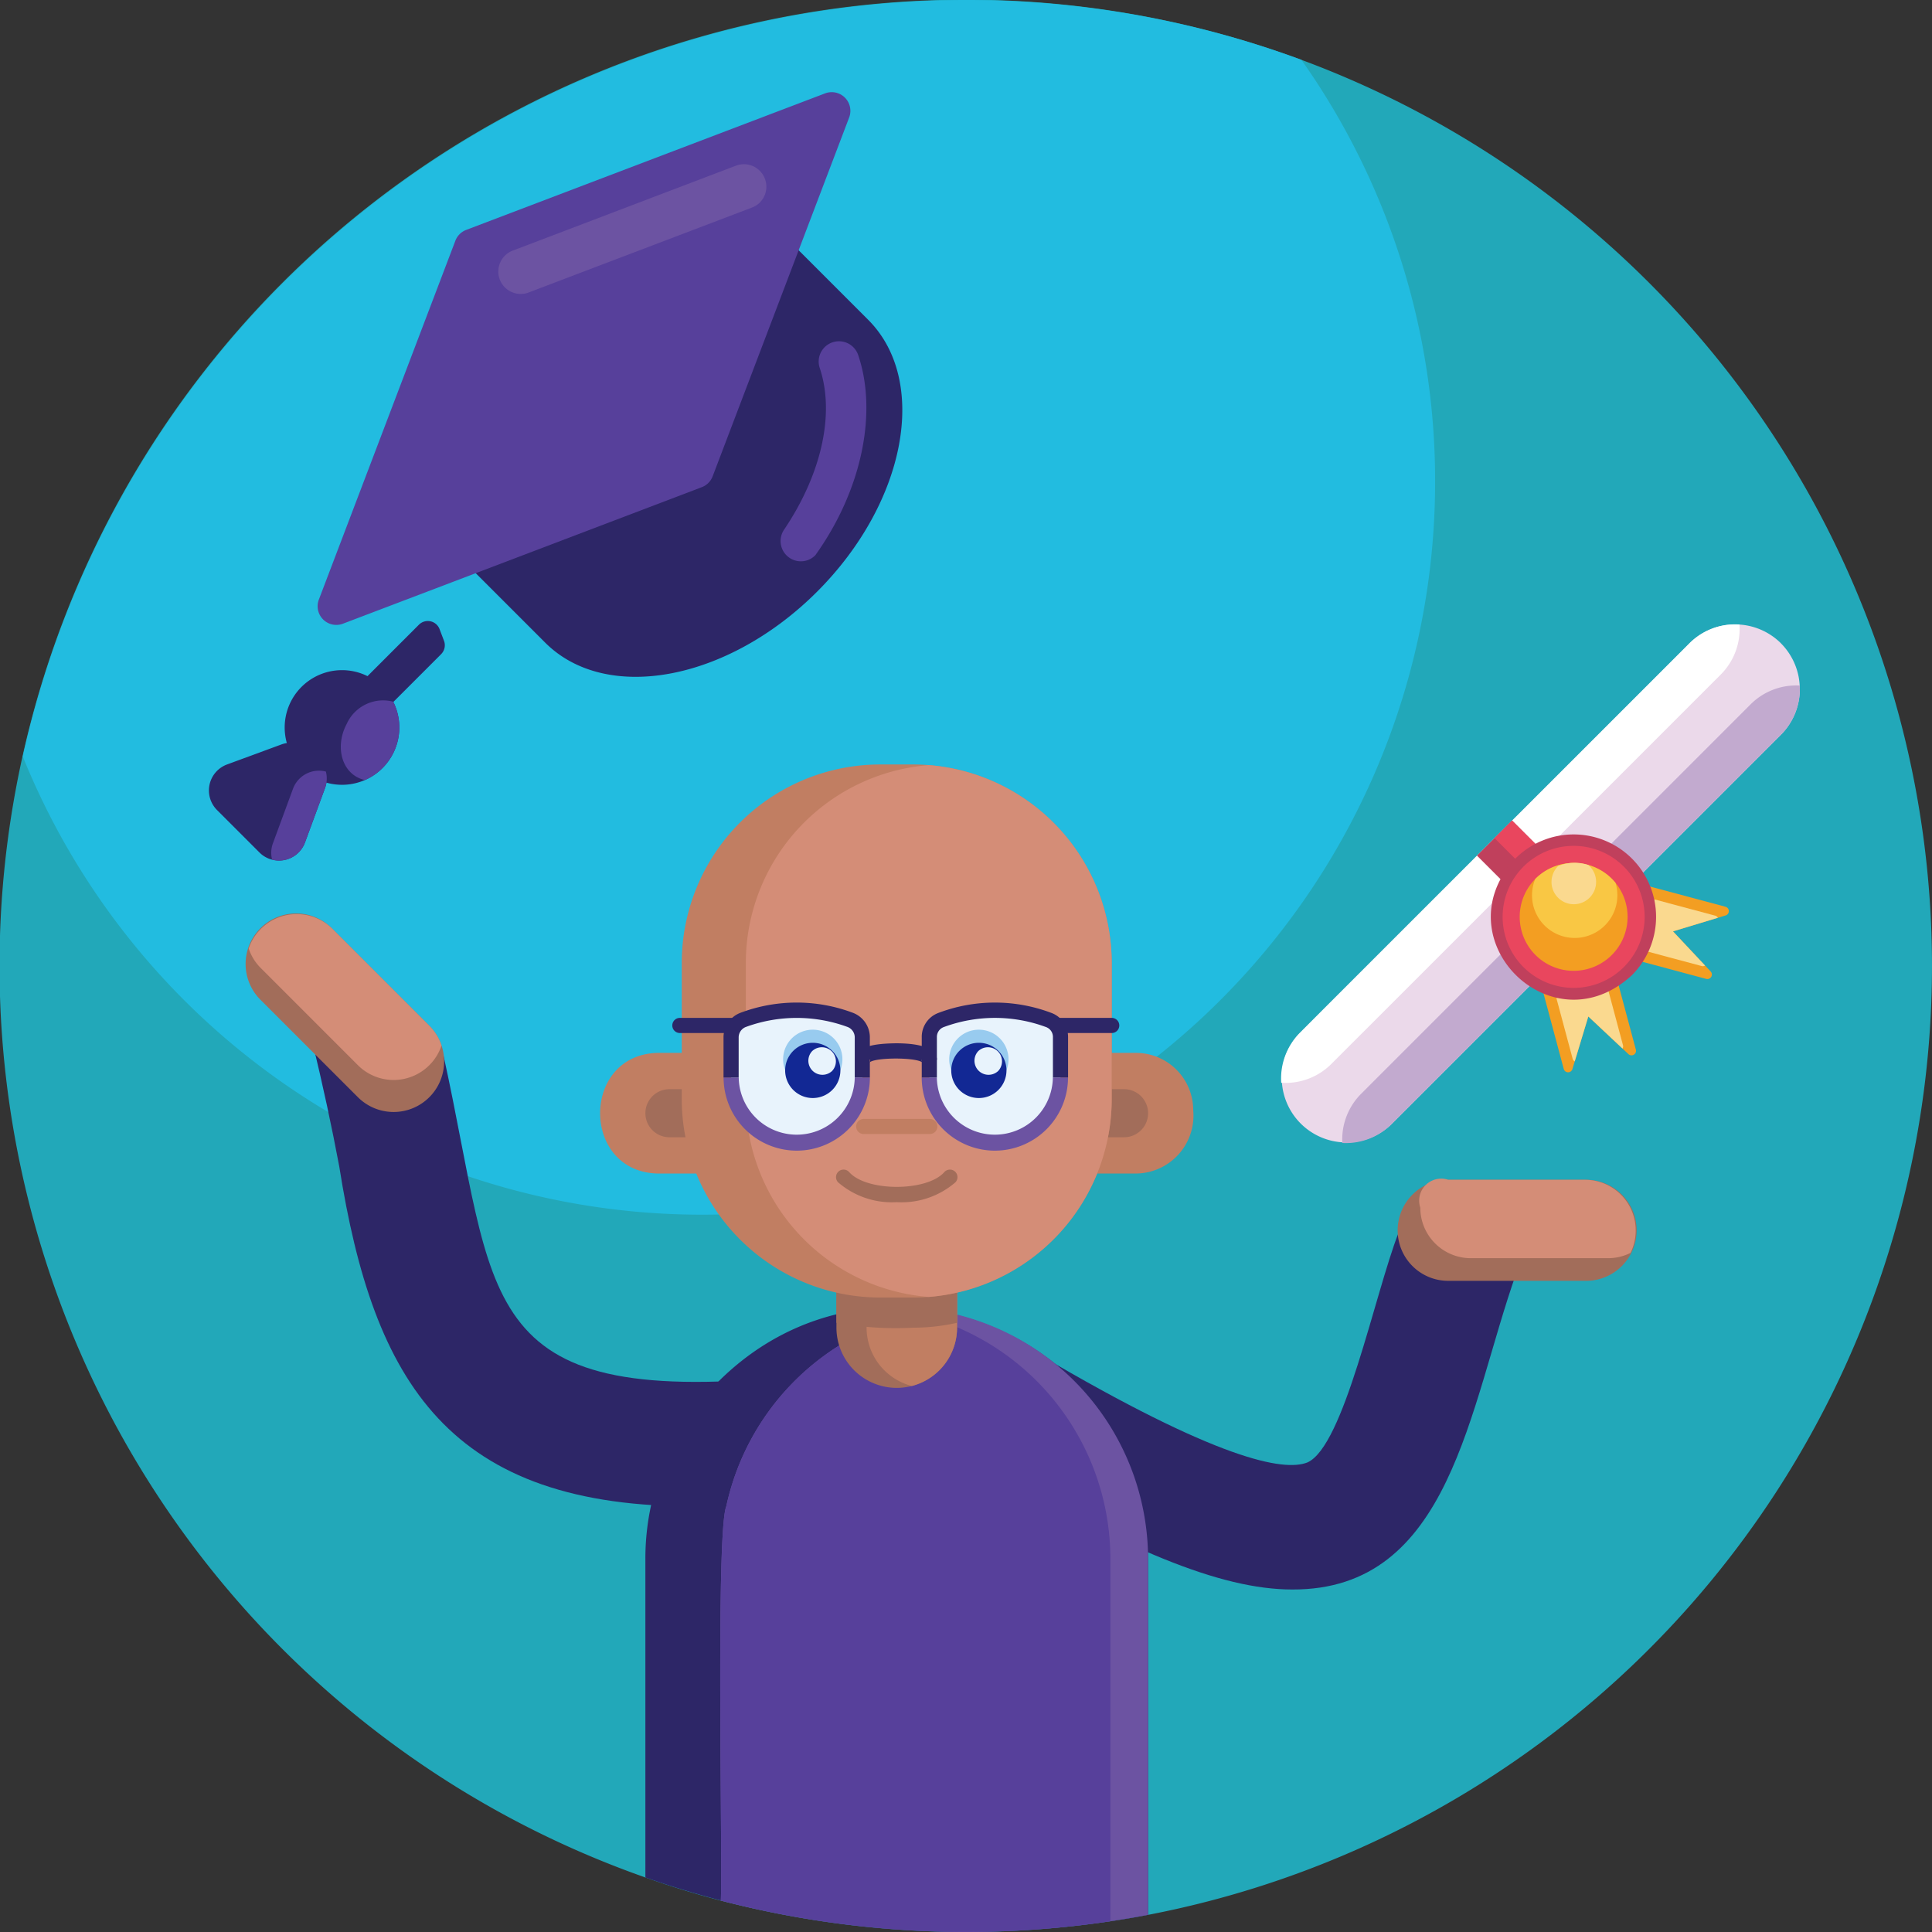 <svg xmlns="http://www.w3.org/2000/svg" width="162.001" height="162.001" viewBox="0 0 162.001 162.001"><rect x="0" y="0" width="162.001" height="162.001" fill="#333333" stroke="none"/><defs><style>.a{fill:#22a8b9;}.b{fill:#22bce0;}.c{fill:#2d2667;}.d{fill:#57409b;}.e{fill:#6c53a2;}.f{fill:#a26d5a;}.g{fill:#d48d77;}.h{fill:#c17e62;}.i{fill:none;}.j{fill:#eab39b;}.k{fill:#122894;}.l{fill:#e8f3fc;}.m{fill:#98cbef;}.n{fill:#ebd9ea;}.o{fill:#c2aacf;}.p{fill:#fff;}.q{fill:#c0405c;}.r{fill:#e9465e;}.s{fill:#f39e22;}.t{fill:#fad98f;}.u{fill:#f9c744;}</style></defs><path class="a" d="M162,81a81.03,81.03,0,0,1-65.734,79.564q-1.571.3-3.161.538a81.747,81.747,0,0,1-32.666-1.734q-3.218-.84-6.325-1.94A81.02,81.02,0,1,1,162,81Z" transform="translate(0 0)"/><path class="b" d="M124.465,40.408A61.453,61.453,0,0,1,6.04,63.437,81.076,81.076,0,0,1,113.255,5.018a61.154,61.154,0,0,1,11.21,35.39Z" transform="translate(-4.129)"/><g transform="translate(17.519 7.724)"><g transform="translate(21.648 12.536)"><path class="c" d="M149.079,64.885a1.323,1.323,0,0,1,2.172-.465l6.164,6.164c5.114,5.114,3.2,15.323-4.277,22.8s-17.683,9.39-22.8,4.277l-6.164-6.164a1.323,1.323,0,0,1,.465-2.171L141.79,82.8a1.322,1.322,0,0,0,.766-.766Z" transform="translate(-123.788 -64.033)"/><g transform="translate(26.288 8.356)"><path class="d" d="M209.785,108.382a1.7,1.7,0,0,1-2.613-2.156c3.146-4.668,4.261-9.73,2.981-13.541a1.7,1.7,0,1,1,3.226-1.083C215.015,96.439,213.683,102.938,209.785,108.382Z" transform="translate(-206.872 -90.442)"/></g></g><g transform="translate(9.111)"><path class="d" d="M128.739,26.537,117.291,56.63a1.566,1.566,0,0,1-.907.907L86.291,68.985a1.566,1.566,0,0,1-2.02-2.02L95.719,36.872a1.566,1.566,0,0,1,.907-.907l30.093-11.448a1.566,1.566,0,0,1,2.02,2.02Z" transform="translate(-84.165 -24.411)"/><g transform="translate(15.202 6.035)"><path class="e" d="M154.1,46.7a1.872,1.872,0,0,1-.66.426L134.759,54.23a1.879,1.879,0,1,1-1.336-3.511L152.1,43.613a1.883,1.883,0,0,1,2,3.085Z" transform="translate(-132.212 -43.483)"/></g></g><g transform="translate(0 44.35)"><g transform="translate(10.985)"><path class="c" d="M98.575,167.356l-6.322,6.321-2.166-2.166,6.626-6.626a1.053,1.053,0,0,1,1.728.37l.373.981a1.053,1.053,0,0,1-.24,1.118Z" transform="translate(-90.088 -164.578)"/></g><path class="c" d="M83.6,185.758a4.807,4.807,0,1,1,0-6.8A4.812,4.812,0,0,1,83.6,185.758Z" transform="translate(-69.043 -173.432)"/><path class="c" d="M60.666,206.635a2.249,2.249,0,0,1-1.064-.607l-3.552-3.552a2.323,2.323,0,0,1,.84-3.824l4.563-1.68a2.326,2.326,0,0,1,2.447.537l.669.669a2.333,2.333,0,0,1,.537,2.447l-1.68,4.563A2.32,2.32,0,0,1,60.666,206.635Z" transform="translate(-55.369 -186.625)"/><g transform="translate(5.224 6.615)"><path class="d" d="M71.954,211.7a2.313,2.313,0,0,1,.07-1.379l1.68-4.563a2.319,2.319,0,0,1,2.76-1.446,2.313,2.313,0,0,1-.07,1.379l-1.68,4.563A2.321,2.321,0,0,1,71.954,211.7Z" transform="translate(-71.88 -198.304)"/><path class="d" d="M93.816,191.2a4.759,4.759,0,0,1-1.473,1.006c-1.928-.43-2.568-2.759-1.533-4.7a3.346,3.346,0,0,1,3.906-1.87A4.824,4.824,0,0,1,93.816,191.2Z" transform="translate(-84.484 -185.486)"/></g></g></g><g transform="translate(20.636 64.106)"><g transform="translate(61.106 39.259)"><path class="c" d="M284.952,356.6c-6,0-13.992-3.312-26.611-10.757l5.306-8.993c15.1,8.911,20.612,9.869,22.571,9.1,3.079-1.334,5.635-14.066,7.651-19.266l9.89,3.35C299.756,341.306,298.281,356.662,284.952,356.6Z" transform="translate(-258.342 -326.683)"/></g><g transform="translate(96.563 34.823)"><path class="f" d="M370.4,316.9a4.237,4.237,0,0,0,4.237,4.237h11.5a4.237,4.237,0,1,0,0-8.473h-11.5A4.242,4.242,0,0,0,370.4,316.9Z" transform="translate(-370.404 -312.666)"/><path class="g" d="M376.4,315a4.237,4.237,0,0,0,4.237,4.237h11.5a4.2,4.2,0,0,0,1.889-.443,4.254,4.254,0,0,0-3.787-6.132h-11.5A1.848,1.848,0,0,0,376.4,315Z" transform="translate(-374.505 -312.665)"/></g><g transform="translate(5.598 23.474)"><path class="c" d="M115.249,315.526c-20.932.147-27.256-10.344-30.126-28.507-.6-3.2-1.4-6.958-2.211-10.222l10.956.928c4.5,20.41,2.4,29.444,28.734,26.964l1.02,10.391c-3.015.3-5.8.446-8.372.446Z" transform="translate(-82.911 -276.796)"/></g><g transform="translate(0 12.527)"><path class="f" d="M80.583,257.567a4.236,4.236,0,0,1-5.991,0l-8.135-8.135a4.237,4.237,0,1,1,5.992-5.991l8.135,8.135A4.241,4.241,0,0,1,80.583,257.567Z" transform="translate(-65.218 -242.199)"/><path class="g" d="M81.049,254.906a4.236,4.236,0,0,1-5.991,0l-8.135-8.135a4.206,4.206,0,0,1-1.023-1.649,4.253,4.253,0,0,1,7.014-1.658l8.135,8.135a4.217,4.217,0,0,1,1.022,1.653A4.217,4.217,0,0,1,81.049,254.906Z" transform="translate(-65.684 -242.222)"/></g><g transform="translate(33.48 45.513)"><path class="c" d="M213.182,367.528v29.866a81.542,81.542,0,0,1-42.152-3.136v-26.73a21.034,21.034,0,0,1,6.126-14.858C190.468,339.421,213.069,348.717,213.182,367.528Z" transform="translate(-171.03 -346.448)"/><path class="e" d="M226.741,368.042v29.866a81.941,81.941,0,0,1-35.827-1.2c.167-3.058-.444-30.842.459-33.058a21.181,21.181,0,0,1,15.868-16.146c.523-.119,1.052-.228,1.588-.307.642.095,1.272.221,1.9.377A21.138,21.138,0,0,1,226.741,368.042Z" transform="translate(-184.589 -346.962)"/><path class="d" d="M223.58,368.7v30.4a81.983,81.983,0,0,1-32.666-1.734c.167-3.058-.444-30.842.459-33.058a21.171,21.171,0,0,1,15.153-15.966c.238-.065.478-.122.718-.18a20.713,20.713,0,0,1,2.863.883A21.11,21.11,0,0,1,223.58,368.7Z" transform="translate(-184.589 -347.625)"/></g><g transform="translate(29.684)"><g transform="translate(0 24.181)"><path class="h" d="M172.719,283.835a4.86,4.86,0,0,1-4.805,5.31h-4.06c-6.425-.157-6.425-9.959,0-10.116h4.06A4.805,4.805,0,0,1,172.719,283.835Z" transform="translate(-159.035 -279.03)"/><path class="h" d="M286.655,283.835a4.86,4.86,0,0,1-4.805,5.31h-4.06c-6.425-.157-6.425-9.959,0-10.116h4.06A4.805,4.805,0,0,1,286.655,283.835Z" transform="translate(-236.922 -279.03)"/><g transform="translate(3.797 3.043)"><path class="f" d="M182.625,290.661a2.015,2.015,0,0,1-2.015,2.015H173.05a2.015,2.015,0,1,1,0-4.03h7.559A2.016,2.016,0,0,1,182.625,290.661Z" transform="translate(-171.035 -288.646)"/><path class="f" d="M279.22,290.661a2.015,2.015,0,0,1-2.015,2.015h-7.559a2.015,2.015,0,1,1,0-4.03h7.559A2.015,2.015,0,0,1,279.22,290.661Z" transform="translate(-237.067 -288.646)"/></g></g><g transform="translate(19.816 37.115)"><path class="f" d="M231.779,324.974v5.031a5.058,5.058,0,0,1-10.116,0v-5.031a5.058,5.058,0,1,1,10.116,0Z" transform="translate(-221.663 -319.909)"/><g transform="translate(2.529 0.167)"><path class="h" d="M237.242,325.335v5.031a5.062,5.062,0,0,1-3.794,4.9,5.062,5.062,0,0,1-3.794-4.9v-5.031a5.062,5.062,0,0,1,3.794-4.9A5.057,5.057,0,0,1,237.242,325.335Z" transform="translate(-229.655 -320.437)"/></g><g transform="translate(0 0)"><path class="f" d="M231.779,324.974v4.632a16.611,16.611,0,0,1-3.683.411,27.636,27.636,0,0,1-6.433-.411v-4.632a5.058,5.058,0,1,1,10.116,0Z" transform="translate(-221.663 -319.91)"/></g><path class="i" d="M231.779,324.974v5.031a5.058,5.058,0,0,1-10.116,0v-5.031a5.058,5.058,0,1,1,10.116,0Z" transform="translate(-221.663 -319.909)"/></g><g transform="translate(6.847)"><path class="h" d="M216.726,219.256v11.4A16.669,16.669,0,0,1,200.077,247.3h-2.75a16.651,16.651,0,0,1-16.653-16.649v-11.4a16.651,16.651,0,0,1,16.653-16.649h2.75A16.669,16.669,0,0,1,216.726,219.256Z" transform="translate(-180.675 -202.606)"/><g transform="translate(5.376 0.051)"><path class="g" d="M228.341,219.366v11.4A16.653,16.653,0,0,1,213,247.361a16.652,16.652,0,0,1-15.339-16.6v-11.4A16.652,16.652,0,0,1,213,202.767,16.653,16.653,0,0,1,228.341,219.366Z" transform="translate(-197.665 -202.767)"/></g></g><path class="f" d="M226.638,312.678a6.9,6.9,0,0,1-4.924-1.669.633.633,0,0,1,.93-.859c1.45,1.662,6.539,1.661,7.988,0a.633.633,0,0,1,.93.859A6.9,6.9,0,0,1,226.638,312.678Z" transform="translate(-201.764 -275.981)"/><path class="h" d="M233.082,297.795h-5.546a.633.633,0,0,1,0-1.266h5.546A.633.633,0,0,1,233.082,297.795Z" transform="translate(-205.435 -266.811)"/><g transform="translate(15.481 22.271)"><path class="j" d="M212.9,275.469a2.475,2.475,0,1,0-2.475,2.475A2.475,2.475,0,0,0,212.9,275.469Z" transform="translate(-207.962 -272.994)"/><path class="j" d="M256.722,275.469a2.475,2.475,0,1,0-2.475,2.475A2.475,2.475,0,0,0,256.722,275.469Z" transform="translate(-237.921 -272.994)"/><path class="k" d="M213.095,278.754a2.306,2.306,0,1,0-2.306,2.306,2.306,2.306,0,0,0,2.306-2.306Z" transform="translate(-208.33 -275.355)"/><path class="l" d="M216.486,279.541a1.174,1.174,0,0,0-1.661-1.661A1.174,1.174,0,0,0,216.486,279.541Z" transform="translate(-212.414 -276.095)"/><path class="k" d="M256.921,278.754a2.306,2.306,0,1,0-2.306,2.306,2.306,2.306,0,0,0,2.306-2.306Z" transform="translate(-238.289 -275.355)"/><path class="l" d="M260.313,279.541a1.174,1.174,0,0,0-1.661-1.661A1.174,1.174,0,0,0,260.313,279.541Z" transform="translate(-242.374 -276.095)"/></g></g><g transform="translate(35.75 19.96)"><path class="l" d="M256.315,268.571a12.976,12.976,0,0,0-9.079,0,1.513,1.513,0,0,0-.96,1.411v3.4a5.5,5.5,0,0,0,11,0v-3.4A1.514,1.514,0,0,0,256.315,268.571Z" transform="translate(-224.738 -267.099)"/><path class="e" d="M250.4,291.682a6.142,6.142,0,0,1-6.135-6.135h1.27a4.865,4.865,0,0,0,9.729,0h1.27A6.142,6.142,0,0,1,250.4,291.682Z" transform="translate(-223.365 -279.264)"/><path class="c" d="M256.538,271.974h-1.27v-3.4a.877.877,0,0,0-.558-.82,12.338,12.338,0,0,0-8.613,0,.877.877,0,0,0-.558.82v3.4h-1.27v-3.4a2.14,2.14,0,0,1,1.362-2,13.37,13.37,0,0,1,9.545,0,2.14,2.14,0,0,1,1.362,2v3.4Z" transform="translate(-223.365 -265.692)"/><path class="l" d="M203.758,268.554a12.985,12.985,0,0,0-8.995,0,1.576,1.576,0,0,0-1,1.473v3.354a5.5,5.5,0,0,0,11,0v-3.354A1.576,1.576,0,0,0,203.758,268.554Z" transform="translate(-188.839 -267.099)"/><path class="e" d="M197.889,291.682a6.142,6.142,0,0,1-6.135-6.135h1.27a4.865,4.865,0,0,0,9.729,0h1.27A6.142,6.142,0,0,1,197.889,291.682Z" transform="translate(-187.467 -279.264)"/><path class="c" d="M204.023,271.974h-1.27v-3.354a.938.938,0,0,0-.6-.881,12.354,12.354,0,0,0-8.534,0,.937.937,0,0,0-.6.881v3.354h-1.27v-3.354a2.2,2.2,0,0,1,1.407-2.065,13.376,13.376,0,0,1,9.456,0,2.2,2.2,0,0,1,1.407,2.065v3.355Z" transform="translate(-187.467 -265.691)"/><path class="c" d="M232.255,278.119c-.444-.459-4.019-.46-4.463-.007a.359.359,0,0,0,.07-.258l-1.27.04c.1-1.162,1.608-1.371,3.42-1.4,3,0,3.444.862,3.444,1.376h-1.27A.359.359,0,0,0,232.255,278.119Z" transform="translate(-211.282 -273.079)"/><path class="c" d="M283.962,271.023h-4.3a.635.635,0,0,1,0-1.27h4.3A.635.635,0,0,1,283.962,271.023Z" transform="translate(-247.129 -268.468)"/><path class="c" d="M183.128,271.022h-4.3a.635.635,0,0,1,0-1.27h4.3A.635.635,0,0,1,183.128,271.022Z" transform="translate(-178.206 -268.467)"/><path class="m" d="M212.541,275.369a2.486,2.486,0,1,0-2.486,2.485A2.486,2.486,0,0,0,212.541,275.369Z" transform="translate(-198.289 -270.607)"/><path class="m" d="M256.558,275.369a2.486,2.486,0,1,0-2.486,2.485A2.486,2.486,0,0,0,256.558,275.369Z" transform="translate(-228.379 -270.607)"/><g transform="translate(9.467 3.374)"><path class="k" d="M212.741,278.669a2.316,2.316,0,1,0-2.316,2.316A2.316,2.316,0,0,0,212.741,278.669Z" transform="translate(-208.126 -276.353)"/></g><path class="l" d="M216.146,279.458a1.18,1.18,0,0,0-1.668-1.668A1.18,1.18,0,0,0,216.146,279.458Z" transform="translate(-202.761 -273.721)"/><path class="k" d="M256.758,278.669a2.316,2.316,0,1,0-2.316,2.316A2.316,2.316,0,0,0,256.758,278.669Z" transform="translate(-228.749 -272.979)"/><path class="l" d="M260.163,279.458a1.18,1.18,0,0,0-1.668-1.668A1.18,1.18,0,0,0,260.163,279.458Z" transform="translate(-232.85 -273.721)"/></g></g><g transform="translate(107.422 52.353)"><path class="n" d="M381.423,167.055a5.434,5.434,0,0,1,0,7.671l-32.65,32.65A5.424,5.424,0,0,1,341,199.815c.022-.055,32.7-32.684,32.757-32.759a5.436,5.436,0,0,1,7.67,0Z" transform="translate(-339.514 -165.468)"/><path class="o" d="M394.063,181.66a5.406,5.406,0,0,1-1.58,4.127l-32.65,32.65a5.41,5.41,0,0,1-4.127,1.58A5.425,5.425,0,0,1,357.179,216c.011-.022,32.711-32.707,32.757-32.759A5.4,5.4,0,0,1,394.063,181.66Z" transform="translate(-350.573 -176.529)"/><path class="p" d="M377.94,165.473a5.4,5.4,0,0,1-1.575,4.2l-32.65,32.65a5.422,5.422,0,0,1-4.2,1.575,5.421,5.421,0,0,1,1.47-4.088c.012-.023,32.711-32.707,32.757-32.759A5.4,5.4,0,0,1,377.94,165.473Z" transform="translate(-339.504 -165.46)"/><path class="q" d="M0,0H4.163V3.707H0Z" transform="translate(16.422 19.39) rotate(-45)"/><path class="r" d="M0,0H2.082V3.707H0Z" transform="translate(17.893 17.919) rotate(-45)"/><g transform="translate(21.927 21.908)"><g transform="translate(7.103)"><path class="s" d="M435.088,238.534c.453-.136,4.069-1.232,4.413-1.335a.378.378,0,0,0-.011-.726l-6.615-1.773-1.62,6.048,6.615,1.773a.378.378,0,0,0,.373-.624c-.234-.247-2.844-3.033-3.155-3.362" transform="translate(-431.254 -234.7)"/><path class="t" d="M434.9,242.576l5.081,1.361a.366.366,0,0,0,.29-.038l-2.692-2.87,3.766-1.139a.365.365,0,0,0-.232-.178l-5.081-1.361Z" transform="translate(-433.749 -237.195)"/></g><g transform="translate(0 7.138)"><path class="s" d="M412.639,261.094c.344.324,3.1,2.908,3.363,3.155a.378.378,0,0,0,.624-.373l-1.773-6.615-6.047,1.62,1.772,6.615a.378.378,0,0,0,.726.011c.1-.327,1.2-3.98,1.335-4.413" transform="translate(-408.805 -257.26)"/><path class="t" d="M412.454,262.041l1.362,5.081a.365.365,0,0,0,.178.232l1.139-3.766L418,266.28a.366.366,0,0,0,.038-.29l-1.361-5.081Z" transform="translate(-411.299 -259.754)"/></g></g><g transform="translate(17.585 17.615)"><path class="q" d="M406.913,223.158a6.912,6.912,0,0,0-9.776,0c-6.226,6.741,3.038,16,9.776,9.776a6.913,6.913,0,0,0,0-9.776Z" transform="translate(-395.08 -221.133)"/><path class="r" d="M408.317,225.909a5.954,5.954,0,1,0,0,8.42A5.954,5.954,0,0,0,408.317,225.909Z" transform="translate(-397.162 -223.206)"/><path class="s" d="M410.411,230.022a4.523,4.523,0,1,1-6.418.023A4.53,4.53,0,0,1,410.411,230.022Z" transform="translate(-400.268 -226.308)"/><path class="u" d="M412.672,230.022a4.665,4.665,0,0,1,.316.35,3.579,3.579,0,1,1-6.734-.327A4.536,4.536,0,0,1,412.672,230.022Z" transform="translate(-402.529 -226.308)"/><path class="t" d="M414.357,228.932a1.87,1.87,0,1,1-2.645,0,3.585,3.585,0,0,1,2.532-.1c.039.032.077.068.114.1Z" transform="translate(-406.075 -226.271)"/></g></g></svg>